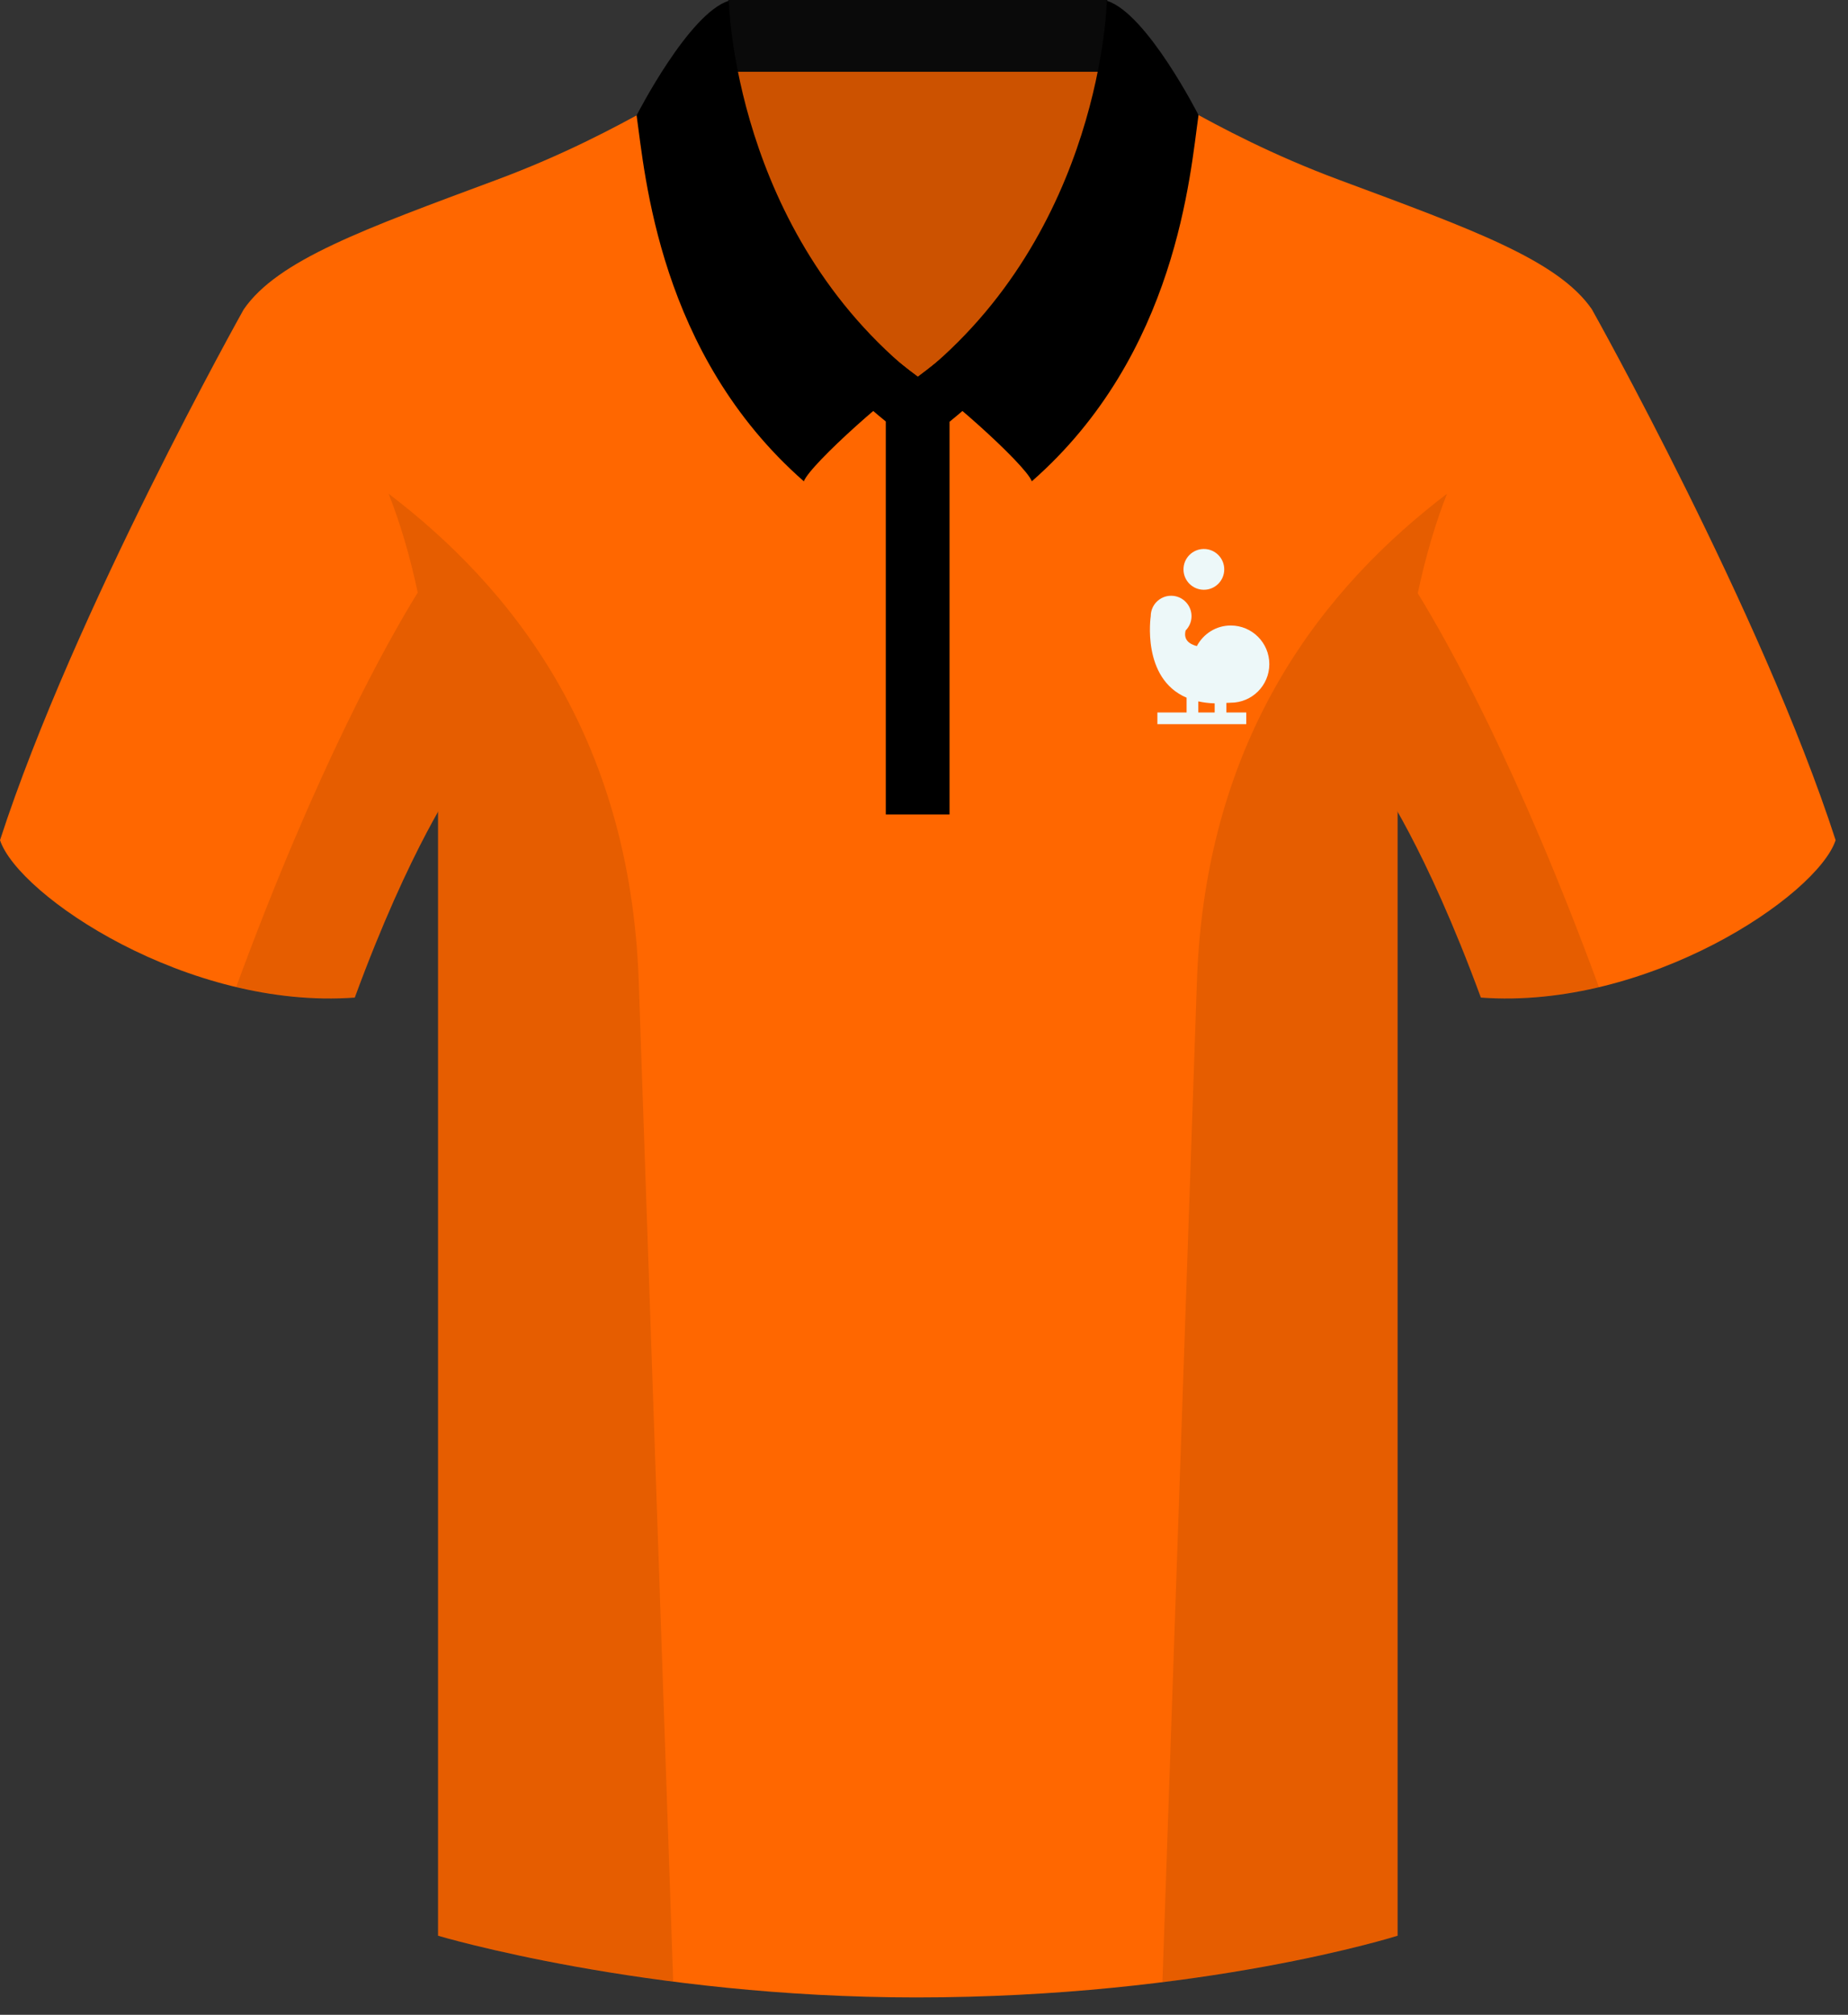 <?xml version="1.0" encoding="UTF-8"?>
<svg width="89px" height="97px" viewBox="0 0 89 97" version="1.1" xmlns="http://www.w3.org/2000/svg" xmlns:xlink="http://www.w3.org/1999/xlink">
    <rect x="0" y="0" width="89" height="97" fill="#333333" stroke="none"/>
    <!-- Generator: Sketch 46 (44423) - http://www.bohemiancoding.com/sketch -->
    <title>katwijk</title>
    <desc>Created with Sketch.</desc>
    <defs></defs>
    <g id="Page-1" stroke="none" stroke-width="1" fill="none" fill-rule="evenodd">
        <g id="katwijk" transform="translate(0, -1)">
            <polygon id="Fill-2" fill="#000000" opacity="0.8" points="35.078 6.46 53.33 6.46 53.33 1 35.078 1"></polygon>
            <g id="kraagje" transform="translate(0, 0.164)">
                <path d="M11.737,15.732 C11.737,15.732 3.566,30.292 0.001,41.286 C0.892,43.96 9.063,49.457 17.086,48.863 C19.76,41.583 21.989,38.463 21.989,38.463 C21.989,38.463 22.583,19.446 11.737,15.732" id="Fill-3" fill="#FF6700"></path>
                <path d="M76.668,15.732 C76.668,15.732 84.839,30.292 88.404,41.286 C87.513,43.96 79.342,49.457 71.319,48.863 C68.645,41.583 66.416,38.463 66.416,38.463 C66.416,38.463 65.822,19.446 76.668,15.732" id="Fill-5" fill="#FF6700"></path>
                <path d="M53.491,4.292 C53.491,4.292 34.915,4.292 34.915,4.292 C33.726,4.292 30.308,7.115 23.921,9.492 C17.532,11.869 13.372,13.355 11.737,15.732 C13.965,17.515 21.097,21.526 21.097,39.801 L21.097,94.029 C21.097,94.029 31.051,97 44.126,97 C57.943,97 67.308,94.029 67.308,94.029 L67.308,39.801 C67.308,21.526 74.44,17.515 76.669,15.732 C75.034,13.355 70.874,11.869 64.485,9.492 C58.097,7.115 54.68,4.292 53.491,4.292 Z" id="Fill-7" fill="#FF6700"></path>
                <polygon id="Fill-1" fill-opacity="0.2" fill="#000000" points="39 19.837 49 19.837 53.651 4.274 34.88 4.274"></polygon>
                <g id="logo" transform="translate(55, 27)" fill="#EDF8F9">
                    <path d="M3.499,8.137 L2.711,8.137 L2.711,7.603 C2.95,7.655 3.209,7.691 3.499,7.699 L3.499,8.137 Z M4.273,7.667 C5.299,7.667 6.131,6.835 6.131,5.809 C6.131,4.782 5.299,3.95 4.273,3.95 C3.562,3.95 2.952,4.354 2.64,4.941 C2.27,4.845 1.989,4.633 2.099,4.191 C2.274,4.013 2.384,3.769 2.384,3.501 C2.384,2.958 1.944,2.518 1.402,2.518 C0.859,2.518 0.42,2.958 0.42,3.501 C0.42,3.501 -0.039,6.497 2.147,7.426 L2.147,8.137 L0.74,8.137 L0.74,8.7 L5.02,8.7 L5.02,8.137 L4.062,8.137 L4.062,7.676 C4.135,7.67 4.197,7.675 4.273,7.667 L4.273,7.667 Z" id="Fill-11"></path>
                    <path d="M2.979,2.23 C3.521,2.23 3.96,1.791 3.96,1.248 C3.96,0.706 3.521,0.266 2.979,0.266 C2.436,0.266 1.997,0.706 1.997,1.248 C1.997,1.791 2.436,2.23 2.979,2.23" id="Fill-13"></path>
                </g>
                <path d="M41.945,20.516 L46.461,20.516 C53.726,14.286 55.488,8.221 55.897,5.361 C54.741,4.713 53.948,4.292 53.491,4.292 C53.491,4.292 53.917,11.75 44.203,18.977 C34.489,11.75 34.915,4.292 34.915,4.292 C34.458,4.292 33.665,4.713 32.508,5.361 C32.918,8.221 34.679,14.286 41.945,20.516" id="Fill-15" fill="#000000"></path>
                <path d="M44.204,19.025 C35.324,11.999 35.1,0.874 35.1,0.874 C33.174,1.467 30.659,6.391 30.659,6.391 C31.062,9.207 31.721,17.879 38.714,24.009 C39.008,23.19 43.322,19.365 44.204,19.025" id="Fill-22" fill="#000000"></path>
                <path d="M44.202,19.025 C53.082,11.999 53.306,0.874 53.306,0.874 C55.231,1.467 57.721,6.378 57.721,6.378 C57.318,9.194 56.685,17.879 49.692,24.009 C49.398,23.19 45.084,19.365 44.202,19.025" id="Fill-24" fill="#000000"></path>
                <path d="M55.897,5.361 C54.741,4.713 53.948,4.292 53.491,4.292 C53.491,4.292 53.917,11.75 44.203,18.977 C34.489,11.75 34.915,4.292 34.915,4.292 C34.458,4.292 33.665,4.713 32.508,5.361 C32.931,8.314 34.777,14.686 42.66,21.128 L42.66,40.047 L45.73,40.047 L45.73,21.141 C53.626,14.694 55.474,8.316 55.897,5.361" id="Fill-9" fill="#000000"></path>
            </g>
            <g id="schaduw" transform="translate(11, 24.163)" fill="#000000" opacity="0.1">
                <path d="M57.28,5.4 C57.669,3.567 58.149,1.975 58.69,0.607 C52.874,5.037 47.055,12.144 46.643,24.095 C46.132,38.955 45.36,61.316 44.983,72.264 C52.02,71.384 56.308,70.029 56.308,70.029 L56.308,15.915 C57.201,17.487 58.675,20.386 60.32,24.863 C62.241,25.006 64.168,24.792 66.004,24.358 C62.136,13.833 58.758,7.801 57.28,5.4" id="Fill-17"></path>
                <path d="M7.715,0.606 C8.253,1.967 8.732,3.546 9.118,5.366 C7.659,7.731 4.269,13.761 0.376,24.353 C2.22,24.79 4.155,25.006 6.085,24.863 C7.731,20.385 9.204,17.487 10.097,15.915 L10.097,70.028 C10.097,70.028 14.562,71.355 21.421,72.235 C21.043,61.276 20.274,38.941 19.762,24.095 C19.35,12.144 13.531,5.036 7.715,0.606" id="Fill-19"></path>
            </g>
        </g>
    </g>
</svg>
